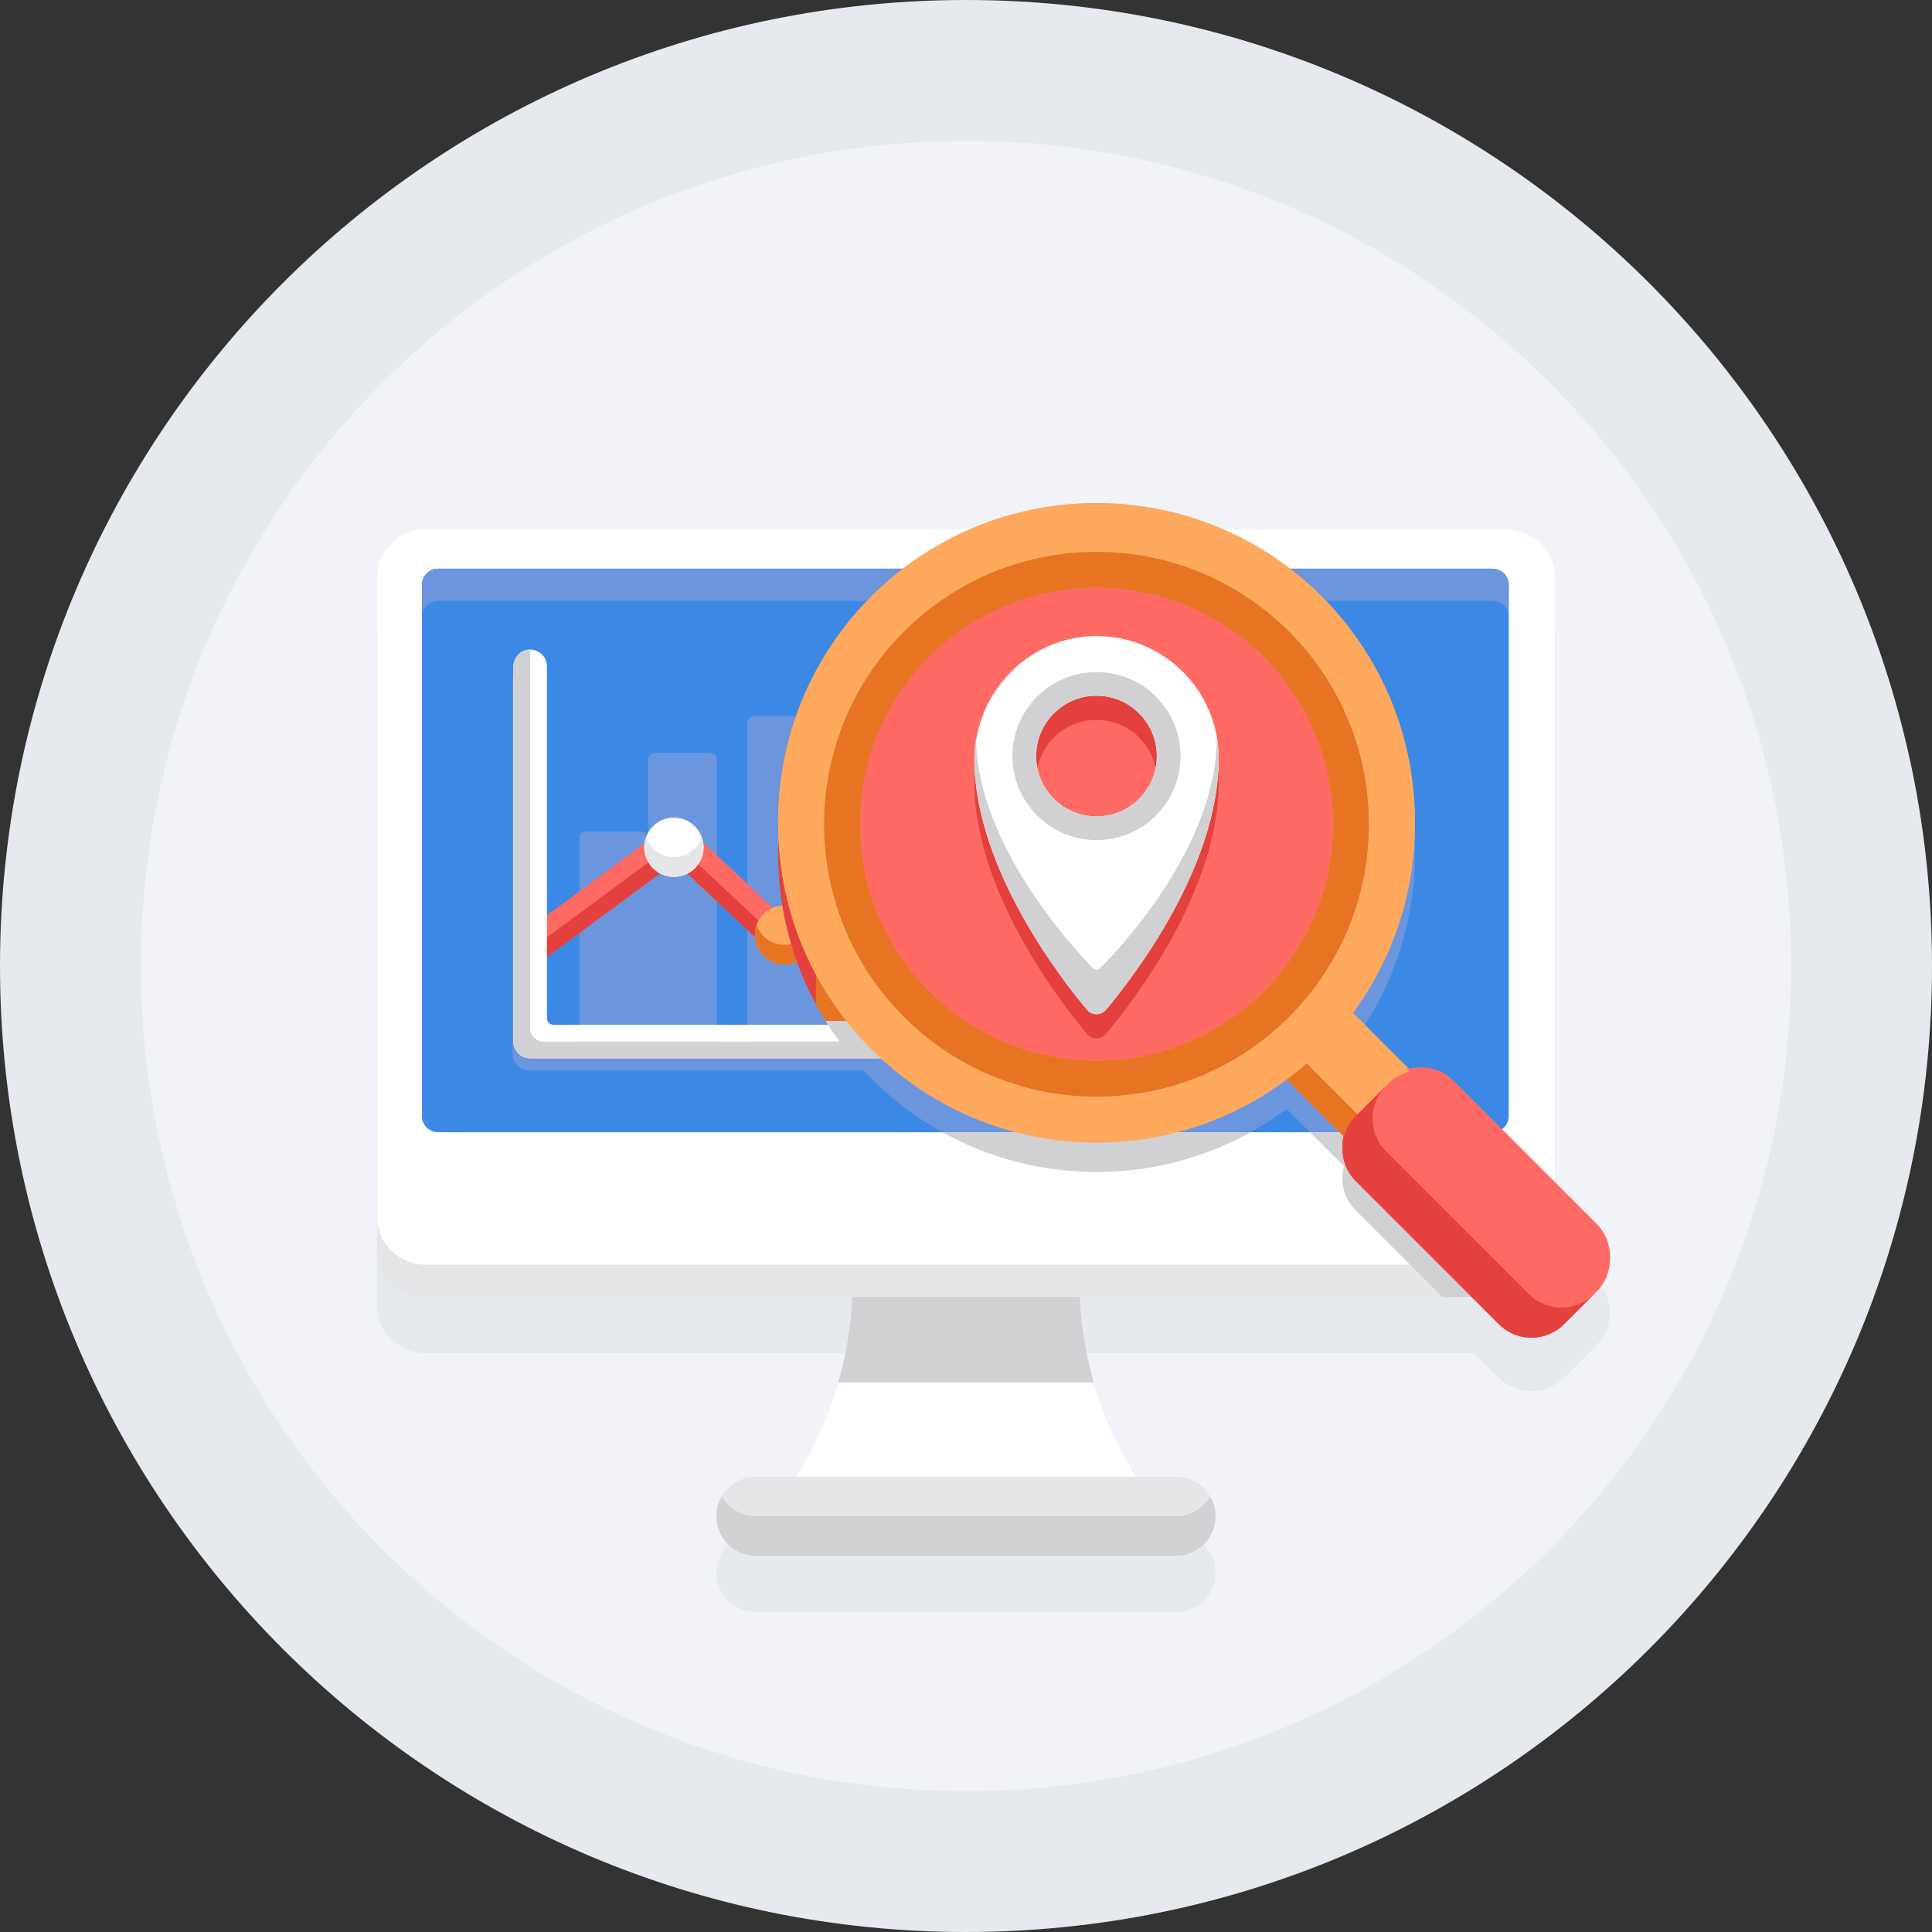 <?xml version="1.0" encoding="UTF-8"?>
<svg width="75px" height="75px" viewBox="0 0 75 75" version="1.1" xmlns="http://www.w3.org/2000/svg" xmlns:xlink="http://www.w3.org/1999/xlink">
    <rect x="0" y="0" width="75" height="75" fill="#333333" stroke="none"/>
    <title>编组</title>
    <g id="页面-1" stroke="none" stroke-width="1" fill="none" fill-rule="evenodd">
        <g id="个人中心-普通会员-copy-2备份-2" transform="translate(-270, -603)">
            <g id="编组" transform="translate(270, 603)">
                <path d="M75,37.5 C75,58.211 58.211,75 37.5,75 C16.789,75 0,58.211 0,37.5 C0,16.789 16.789,0 37.5,0 C58.211,0 75,16.789 75,37.5" id="Fill-1" fill="#E6E9ED"></path>
                <path d="M69.531,37.5 C69.531,55.19 55.19,69.531 37.5,69.531 C19.81,69.531 5.469,55.19 5.469,37.5 C5.469,19.81 19.81,5.469 37.5,5.469 C55.19,5.469 69.531,19.81 69.531,37.5" id="Fill-3" fill="#F2F3F9"></path>
                <path d="M61.977,49.693 L60.365,48.081 L60.365,24.616 C60.365,23.58 59.525,22.741 58.49,22.741 L16.51,22.741 C15.475,22.741 14.635,23.58 14.635,24.616 L14.635,50.658 C14.635,51.693 15.475,52.533 16.51,52.533 L33.086,52.533 C32.983,54.825 32.327,57.058 31.172,59.041 L30.898,59.512 L29.35,59.512 C28.501,59.512 27.813,60.2 27.813,61.048 C27.813,61.897 28.501,62.585 29.35,62.585 L45.65,62.585 C46.499,62.585 47.187,61.897 47.187,61.048 C47.187,60.2 46.499,59.512 45.65,59.512 L44.102,59.512 L43.828,59.041 C42.673,57.058 42.017,54.825 41.914,52.533 L57.235,52.533 L58.186,53.484 C58.884,54.181 60.015,54.181 60.713,53.483 L61.977,52.22 C62.674,51.522 62.674,50.391 61.977,49.693" id="Fill-5" fill="#E6E9ED"></path>
                <path d="M58.49,50.345 L16.511,50.345 C15.475,50.345 14.636,49.506 14.636,48.47 L14.636,23.678 C14.636,22.643 15.475,21.803 16.511,21.803 L58.49,21.803 C59.525,21.803 60.365,22.643 60.365,23.678 L60.365,48.47 C60.365,49.506 59.525,50.345 58.49,50.345" id="Fill-7" fill="#E6E6E8"></path>
                <path d="M58.49,49.095 L16.511,49.095 C15.475,49.095 14.636,48.256 14.636,47.22 L14.636,22.428 C14.636,21.393 15.475,20.553 16.511,20.553 L58.49,20.553 C59.525,20.553 60.365,21.393 60.365,22.428 L60.365,47.22 C60.365,48.256 59.525,49.095 58.49,49.095" id="Fill-9" fill="#FFFFFF"></path>
                <path d="M57.943,43.952 L17.005,43.952 C16.66,43.952 16.38,43.672 16.38,43.327 L16.38,22.702 C16.38,22.357 16.66,22.077 17.005,22.077 L57.943,22.077 C58.288,22.077 58.568,22.357 58.568,22.702 L58.568,43.327 C58.568,43.672 58.288,43.952 57.943,43.952" id="Fill-11" fill="#3B89E4"></path>
                <path d="M56.425,43.203 C55.957,42.736 55.294,42.581 54.698,42.74 L52.478,40.521 C54.016,38.461 54.926,35.904 54.926,33.136 C54.926,28.296 52.145,24.106 48.093,22.077 L37.039,22.077 C34.745,23.225 32.859,25.066 31.654,27.325 C31.669,27.358 31.677,27.395 31.677,27.433 L31.677,29.033 C31.677,28.976 31.696,28.922 31.729,28.879 C31.731,28.875 31.734,28.872 31.736,28.869 C31.75,28.853 31.765,28.839 31.781,28.826 C31.785,28.824 31.788,28.821 31.792,28.819 C31.799,28.814 31.806,28.81 31.813,28.806 C31.835,28.794 31.859,28.785 31.885,28.78 C31.893,28.778 31.901,28.777 31.91,28.776 C31.919,28.775 31.928,28.775 31.937,28.775 L34.086,28.775 C34.23,28.775 34.346,28.891 34.346,29.034 L34.346,29.051 C35.849,26.032 38.965,23.958 42.566,23.958 C47.635,23.958 51.743,28.067 51.743,33.136 C51.743,38.204 47.635,42.313 42.566,42.313 C38.965,42.313 35.849,40.239 34.346,37.22 L34.346,39.633 L35.069,39.633 C35.408,39.633 35.711,39.881 35.743,40.218 C35.78,40.605 35.476,40.931 35.097,40.931 L32.973,40.931 C33.968,42.154 35.192,43.182 36.579,43.952 L48.553,43.952 C49.04,43.681 49.507,43.379 49.951,43.048 L50.855,43.952 L57.173,43.952 L56.425,43.203 Z" id="Fill-13" fill="#6B95DD"></path>
                <path d="M57.943,22.077 L17.005,22.077 C16.66,22.077 16.38,22.357 16.38,22.702 L16.38,23.952 C16.38,23.607 16.66,23.327 17.005,23.327 L57.943,23.327 C58.288,23.327 58.568,23.607 58.568,23.952 L58.568,22.702 C58.568,22.357 58.288,22.077 57.943,22.077" id="Fill-15" fill="#6B95DD"></path>
                <path d="M44.102,57.324 L30.898,57.324 L31.172,56.854 C32.327,54.87 32.983,52.637 33.086,50.345 L41.914,50.345 C42.017,52.637 42.673,54.87 43.828,56.854 L44.102,57.324 Z" id="Fill-17" fill="#D1D1D4"></path>
                <path d="M45.65,60.397 L29.35,60.397 C28.501,60.397 27.813,59.709 27.813,58.861 C27.813,58.012 28.501,57.324 29.35,57.324 L45.65,57.324 C46.499,57.324 47.187,58.012 47.187,58.861 C47.187,59.709 46.499,60.397 45.65,60.397" id="Fill-19" fill="#E6E6E8"></path>
                <path d="M45.65,58.861 L29.35,58.861 C28.781,58.861 28.285,58.552 28.019,58.092 C27.888,58.319 27.813,58.581 27.813,58.861 C27.813,59.709 28.501,60.397 29.35,60.397 L45.65,60.397 C46.499,60.397 47.187,59.709 47.187,58.861 C47.187,58.581 47.112,58.319 46.981,58.092 C46.716,58.552 46.219,58.861 45.65,58.861" id="Fill-21" fill="#D1D1D4"></path>
                <path d="M31.172,56.853 L30.898,57.324 L44.102,57.324 L43.827,56.853 C43.243,55.849 42.787,54.78 42.465,53.672 L32.535,53.672 C32.213,54.78 31.757,55.849 31.172,56.853" id="Fill-23" fill="#FFFFFF"></path>
                <path d="M35.727,40.843 C35.695,40.506 35.392,40.258 35.053,40.258 L21.454,40.258 C21.311,40.258 21.194,40.142 21.194,39.999 L21.194,26.371 C21.194,25.992 20.869,25.689 20.482,25.726 C20.144,25.758 19.897,26.06 19.897,26.4 L19.897,40.907 C19.897,41.265 20.187,41.556 20.546,41.556 L35.081,41.556 C35.46,41.556 35.764,41.23 35.727,40.843" id="Fill-25" fill="#6B95DD"></path>
                <path d="M27.829,40.258 L27.829,29.486 C27.829,29.343 27.713,29.226 27.569,29.226 L25.42,29.226 C25.277,29.226 25.161,29.343 25.161,29.486 L25.161,32.536 C25.161,32.393 25.044,32.276 24.901,32.276 L22.752,32.276 C22.608,32.276 22.492,32.393 22.492,32.536 L22.492,40.258 L27.829,40.258 Z" id="Fill-27" fill="#6B95DD"></path>
                <path d="M34.346,40.258 L34.346,29.659 C34.346,29.516 34.229,29.399 34.086,29.399 L31.937,29.399 C31.793,29.399 31.677,29.516 31.677,29.659 L31.677,28.059 C31.677,27.915 31.561,27.799 31.418,27.799 L29.268,27.799 C29.125,27.799 29.009,27.915 29.009,28.059 L29.009,40.258 L34.346,40.258 Z" id="Fill-29" fill="#6B95DD"></path>
                <path d="M20.927,37.221 C20.728,37.221 20.532,37.13 20.404,36.957 C20.191,36.668 20.252,36.261 20.54,36.048 L25.873,32.102 C26.126,31.915 26.476,31.936 26.705,32.151 L30.456,35.669 L35.04,31.174 C35.296,30.923 35.708,30.926 35.959,31.183 C36.211,31.44 36.207,31.851 35.95,32.103 L30.921,37.035 C30.672,37.279 30.275,37.283 30.021,37.045 L26.211,33.471 L21.314,37.093 C21.197,37.179 21.062,37.221 20.927,37.221" id="Fill-31" fill="#FF6A64"></path>
                <path d="M35.95,31.339 L30.921,36.271 C30.672,36.515 30.275,36.519 30.021,36.281 L26.211,32.706 L21.314,36.329 C21.197,36.415 21.062,36.457 20.927,36.457 C20.728,36.457 20.532,36.366 20.404,36.193 C20.403,36.192 20.402,36.19 20.401,36.188 C20.238,36.412 20.231,36.723 20.404,36.957 C20.532,37.13 20.728,37.221 20.927,37.221 C21.062,37.221 21.197,37.179 21.314,37.093 L26.211,33.47 L30.021,37.045 C30.275,37.283 30.672,37.279 30.921,37.035 L35.95,32.103 C36.183,31.874 36.208,31.513 36.021,31.257 C36,31.285 35.977,31.313 35.95,31.339" id="Fill-33" fill="#E4403D"></path>
                <path d="M35.148,41.084 L20.58,41.084 C20.221,41.084 19.93,40.793 19.93,40.434 L19.93,25.894 C19.93,25.554 20.178,25.251 20.516,25.218 C20.904,25.181 21.231,25.486 21.231,25.866 L21.231,39.523 C21.231,39.667 21.347,39.783 21.491,39.783 L35.12,39.783 C35.46,39.783 35.763,40.031 35.795,40.37 C35.832,40.758 35.528,41.084 35.148,41.084" id="Fill-35" fill="#FFFFFF"></path>
                <path d="M20.58,25.215 C20.221,25.215 19.93,25.507 19.93,25.866 L19.93,40.434 C19.93,40.793 20.221,41.084 20.58,41.084 L35.148,41.084 C35.507,41.084 35.799,40.793 35.799,40.434 L21.1,40.434 C20.813,40.434 20.58,40.201 20.58,39.913 L20.58,25.215 Z" id="Fill-37" fill="#D1D1D4"></path>
                <path d="M27.313,32.891 C27.313,33.526 26.797,34.041 26.162,34.041 C25.526,34.041 25.011,33.526 25.011,32.891 C25.011,32.255 25.526,31.74 26.162,31.74 C26.797,31.74 27.313,32.255 27.313,32.891" id="Fill-39" fill="#FFFFFF"></path>
                <path d="M26.162,33.274 C25.661,33.274 25.235,32.954 25.077,32.507 C25.034,32.627 25.011,32.756 25.011,32.891 C25.011,33.526 25.526,34.041 26.162,34.041 C26.798,34.041 27.313,33.526 27.313,32.891 C27.313,32.756 27.289,32.627 27.247,32.507 C27.089,32.954 26.663,33.274 26.162,33.274" id="Fill-41" fill="#E6E6E8"></path>
                <path d="M31.605,36.294 C31.605,36.93 31.09,37.445 30.454,37.445 C29.819,37.445 29.304,36.93 29.304,36.294 C29.304,35.659 29.819,35.144 30.454,35.144 C31.09,35.144 31.605,35.659 31.605,36.294" id="Fill-43" fill="#FFA95E"></path>
                <path d="M30.454,36.677 C29.953,36.677 29.527,36.357 29.369,35.91 C29.327,36.031 29.304,36.16 29.304,36.294 C29.304,36.93 29.819,37.445 30.454,37.445 C31.09,37.445 31.605,36.93 31.605,36.294 C31.605,36.16 31.582,36.031 31.539,35.91 C31.381,36.357 30.955,36.677 30.454,36.677" id="Fill-45" fill="#E77422"></path>
                <path d="M36.461,31.872 C36.461,32.508 35.946,33.023 35.31,33.023 C34.675,33.023 34.16,32.508 34.16,31.872 C34.16,31.236 34.675,30.721 35.31,30.721 C35.946,30.721 36.461,31.236 36.461,31.872" id="Fill-47" fill="#FFFFFF"></path>
                <path d="M35.31,32.255 C34.809,32.255 34.383,31.935 34.225,31.488 C34.183,31.608 34.16,31.737 34.16,31.872 C34.16,32.507 34.675,33.023 35.31,33.023 C35.946,33.023 36.461,32.507 36.461,31.872 C36.461,31.737 36.438,31.608 36.395,31.488 C36.237,31.935 35.811,32.255 35.31,32.255" id="Fill-49" fill="#E6E6E8"></path>
                <path d="M36.579,43.952 C38.353,44.936 40.394,45.496 42.566,45.496 C44.738,45.496 46.779,44.936 48.553,43.952 L36.579,43.952 Z" id="Fill-51" fill="#D1D1D4"></path>
                <path d="M57.173,43.952 L50.855,43.952 L52.171,45.268 C52.012,45.864 52.166,46.526 52.634,46.994 L55.985,50.345 L58.49,50.345 C59.525,50.345 60.365,49.506 60.365,48.47 L60.365,47.143 L57.173,43.952 Z" id="Fill-53" fill="#D1D1D4"></path>
                <path d="M31.677,38.99 L31.677,27.433 C31.677,27.395 31.669,27.358 31.654,27.325 C30.729,29.057 30.205,31.035 30.205,33.136 C30.205,35.254 30.738,37.247 31.677,38.99" id="Fill-55" fill="#E4403D"></path>
                <path d="M32.049,39.633 L33.011,39.633 L33.011,28.774 L31.937,28.774 C31.794,28.774 31.677,28.891 31.677,29.034 L31.677,38.99 C31.795,39.208 31.919,39.423 32.049,39.633" id="Fill-57" fill="#E77422"></path>
                <path d="M32.973,40.931 L35.097,40.931 C35.476,40.931 35.78,40.605 35.743,40.218 C35.711,39.881 35.408,39.633 35.069,39.633 L32.049,39.633 C32.33,40.086 32.639,40.519 32.973,40.931" id="Fill-59" fill="#D1D1D4"></path>
                <polygon id="Fill-61" fill="#FFA95E" points="52.527 44.374 48.711 40.558 51.239 38.031 55.054 41.847"></polygon>
                <polygon id="Fill-63" fill="#E77422" points="48.712 40.558 52.527 44.374 53.226 43.676 49.41 39.86"></polygon>
                <path d="M58.186,51.296 L52.634,45.744 C51.936,45.046 51.936,43.915 52.634,43.217 L53.897,41.954 C54.595,41.255 55.727,41.255 56.425,41.953 L61.977,47.505 C62.674,48.203 62.674,49.334 61.977,50.032 L60.713,51.296 C60.015,51.994 58.884,51.994 58.186,51.296" id="Fill-65" fill="#FF6A64"></path>
                <path d="M59.354,50.128 L53.802,44.576 C53.104,43.878 53.104,42.746 53.802,42.049 L53.902,41.949 C53.901,41.95 53.899,41.952 53.897,41.953 L52.634,43.217 C51.936,43.915 51.936,45.046 52.634,45.744 L58.186,51.296 C58.884,51.994 60.016,51.994 60.713,51.296 L61.876,50.132 C61.178,50.825 60.05,50.824 59.354,50.128" id="Fill-67" fill="#E4403D"></path>
                <path d="M42.566,41.063 C37.498,41.063 33.389,36.954 33.389,31.885 C33.389,26.817 37.498,22.708 42.566,22.708 C47.634,22.708 51.743,26.817 51.743,31.885 C51.743,36.954 47.634,41.063 42.566,41.063 M42.566,19.525 C35.739,19.525 30.205,25.059 30.205,31.885 C30.205,38.712 35.739,44.246 42.566,44.246 C49.393,44.246 54.927,38.712 54.927,31.885 C54.927,25.059 49.393,19.525 42.566,19.525" id="Fill-69" fill="#FFA95E"></path>
                <path d="M42.566,41.063 C37.498,41.063 33.389,36.954 33.389,31.885 C33.389,26.817 37.498,22.708 42.566,22.708 C47.634,22.708 51.743,26.817 51.743,31.885 C51.743,36.954 47.634,41.063 42.566,41.063 M42.566,21.311 C36.726,21.311 31.991,26.045 31.991,31.885 C31.991,37.726 36.726,42.46 42.566,42.46 C48.406,42.46 53.141,37.726 53.141,31.885 C53.141,26.045 48.406,21.311 42.566,21.311" id="Fill-71" fill="#E77422"></path>
                <path d="M42.566,41.063 C37.498,41.063 33.389,36.954 33.389,31.885 C33.389,26.817 37.498,22.708 42.566,22.708 C47.634,22.708 51.743,26.817 51.743,31.885 C51.743,36.954 47.634,41.063 42.566,41.063" id="Fill-73" fill="#FFA95E"></path>
                <path d="M51.744,31.884 C51.744,36.953 47.634,41.062 42.566,41.062 C38.397,41.062 34.878,38.284 33.763,34.475 C33.663,34.147 33.584,33.809 33.528,33.466 C33.453,33.066 33.409,32.656 33.397,32.241 C33.391,32.122 33.388,32.003 33.388,31.884 C33.388,26.816 37.497,22.709 42.566,22.709 C46.466,22.709 49.797,25.141 51.125,28.569 C51.284,28.975 51.413,29.394 51.509,29.828 C51.587,30.159 51.647,30.497 51.684,30.841 C51.725,31.181 51.744,31.531 51.744,31.884" id="Fill-75" fill="#3B89E4"></path>
                <path d="M51.684,30.841 C51.647,30.497 51.587,30.159 51.509,29.828 C51.468,29.643 51.421,29.461 51.368,29.281 L46.406,34.142 C46.159,34.022 45.881,33.953 45.587,33.953 C45.285,33.953 44.999,34.026 44.747,34.153 L40.499,30.17 C40.428,29.207 39.624,28.447 38.643,28.447 C37.651,28.447 36.84,29.223 36.784,30.201 L36.784,30.201 L33.423,32.69 C33.445,32.952 33.48,33.211 33.528,33.466 C33.584,33.809 33.663,34.147 33.763,34.475 C33.809,34.633 33.859,34.789 33.913,34.943 L37.881,32.008 C38.114,32.112 38.372,32.17 38.643,32.17 C38.909,32.17 39.162,32.114 39.39,32.014 L43.748,36.101 C43.885,36.993 44.656,37.677 45.587,37.677 C46.522,37.677 47.296,36.987 47.429,36.09 L51.743,31.858 C51.743,31.514 51.724,31.173 51.684,30.841" id="Fill-77" fill="#6B95DD"></path>
                <path d="M51.684,30.841 L47.331,35.109 L46.294,36.125 C45.906,36.503 45.291,36.509 44.897,36.141 L43.812,35.122 L39.634,31.203 L38.997,30.603 L38.194,31.197 L33.763,34.475 C33.663,34.147 33.584,33.809 33.528,33.466 C33.453,33.066 33.409,32.656 33.397,32.241 L37.141,29.469 L37.144,29.469 L37.384,29.287 L38.472,28.484 C38.866,28.194 39.406,28.225 39.763,28.559 L40.484,29.237 L40.697,29.434 L40.697,29.437 L44.769,33.256 L45.572,34.009 L46.35,33.247 L51.125,28.569 C51.284,28.975 51.413,29.394 51.509,29.828 C51.587,30.159 51.647,30.497 51.684,30.841" id="Fill-79" fill="#FF6A64"></path>
                <path d="M51.684,30.841 L47.331,35.109 L46.294,36.125 C45.906,36.503 45.291,36.509 44.897,36.141 L43.812,35.122 L39.634,31.203 L38.997,30.603 L38.194,31.197 L33.763,34.475 C33.663,34.147 33.584,33.809 33.528,33.466 L37.441,30.569 L38.197,30.009 L38.997,29.419 L39.634,30.016 L40.325,30.666 L43.962,34.078 L44.897,34.956 C45.291,35.328 45.906,35.319 46.294,34.941 L47.178,34.075 L51.509,29.828 C51.587,30.159 51.647,30.497 51.684,30.841" id="Fill-81" fill="#E4403D"></path>
                <path d="M40.703,29.572 C40.703,30.556 39.905,31.354 38.921,31.354 C37.936,31.354 37.138,30.556 37.138,29.572 C37.138,28.587 37.936,27.789 38.921,27.789 C39.905,27.789 40.703,28.587 40.703,29.572" id="Fill-83" fill="#FFFFFF"></path>
                <path d="M38.921,30.165 C38.145,30.165 37.485,29.669 37.24,28.977 C37.174,29.163 37.138,29.363 37.138,29.572 C37.138,30.556 37.936,31.354 38.921,31.354 C39.905,31.354 40.703,30.556 40.703,29.572 C40.703,29.363 40.667,29.163 40.602,28.977 C40.357,29.669 39.697,30.165 38.921,30.165" id="Fill-85" fill="#E6E6E8"></path>
                <path d="M47.353,34.844 C47.353,35.829 46.555,36.627 45.57,36.627 C44.586,36.627 43.788,35.829 43.788,34.844 C43.788,33.86 44.586,33.062 45.57,33.062 C46.555,33.062 47.353,33.86 47.353,34.844" id="Fill-87" fill="#FFFFFF"></path>
                <path d="M45.57,35.437 C44.794,35.437 44.134,34.942 43.889,34.25 C43.824,34.436 43.788,34.636 43.788,34.844 C43.788,35.829 44.586,36.627 45.57,36.627 C46.554,36.627 47.353,35.829 47.353,34.844 C47.353,34.636 47.317,34.436 47.251,34.25 C47.006,34.942 46.346,35.437 45.57,35.437" id="Fill-89" fill="#E6E6E8"></path>
                <polygon id="Fill-91" fill="#FFA95E" points="52.528 44.485 48.712 40.669 51.239 38.142 55.055 41.958"></polygon>
                <polygon id="Fill-93" fill="#E77422" points="48.712 40.669 52.528 44.485 53.226 43.787 49.41 39.971"></polygon>
                <path d="M58.186,51.407 L52.634,45.855 C51.936,45.157 51.936,44.026 52.634,43.328 L53.898,42.064 C54.595,41.366 55.727,41.366 56.425,42.064 L61.977,47.616 C62.675,48.314 62.675,49.445 61.977,50.143 L60.714,51.407 C60.016,52.105 58.884,52.105 58.186,51.407" id="Fill-95" fill="#FF6A64"></path>
                <path d="M59.355,50.239 L53.803,44.687 C53.105,43.989 53.105,42.857 53.802,42.16 L53.902,42.06 C53.901,42.061 53.899,42.063 53.897,42.064 L52.634,43.328 C51.936,44.026 51.936,45.157 52.634,45.855 L58.186,51.407 C58.884,52.105 60.016,52.105 60.714,51.407 L61.877,50.243 C61.179,50.936 60.051,50.935 59.355,50.239" id="Fill-97" fill="#E4403D"></path>
                <path d="M42.566,41.174 C37.498,41.174 33.389,37.065 33.389,31.996 C33.389,26.928 37.498,22.819 42.566,22.819 C47.635,22.819 51.744,26.928 51.744,31.996 C51.744,37.065 47.635,41.174 42.566,41.174 M42.566,19.636 C35.74,19.636 30.206,25.17 30.206,31.996 C30.206,38.823 35.74,44.357 42.566,44.357 C49.393,44.357 54.927,38.823 54.927,31.996 C54.927,25.17 49.393,19.636 42.566,19.636" id="Fill-99" fill="#FFA95E"></path>
                <path d="M42.566,41.174 C37.498,41.174 33.389,37.065 33.389,31.996 C33.389,26.928 37.498,22.819 42.566,22.819 C47.635,22.819 51.744,26.928 51.744,31.996 C51.744,37.065 47.635,41.174 42.566,41.174 M42.566,21.422 C36.726,21.422 31.992,26.156 31.992,31.996 C31.992,37.837 36.726,42.571 42.566,42.571 C48.407,42.571 53.141,37.837 53.141,31.996 C53.141,26.156 48.407,21.422 42.566,21.422" id="Fill-101" fill="#E77422"></path>
                <path d="M42.566,41.174 C37.498,41.174 33.389,37.065 33.389,31.996 C33.389,26.928 37.498,22.819 42.566,22.819 C47.635,22.819 51.744,26.928 51.744,31.996 C51.744,37.065 47.635,41.174 42.566,41.174" id="Fill-103" fill="#FF6A64"></path>
                <path d="M42.566,32.63 C41.273,32.63 40.224,31.581 40.224,30.288 C40.224,28.994 41.273,27.946 42.566,27.946 C43.86,27.946 44.908,28.994 44.908,30.288 C44.908,31.581 43.86,32.63 42.566,32.63 M42.552,25.629 C39.856,25.637 37.742,27.935 37.827,30.631 C37.955,34.725 41.101,38.826 42.195,40.134 C42.389,40.365 42.744,40.365 42.938,40.133 C44.055,38.798 47.31,34.551 47.31,30.373 C47.31,27.749 45.179,25.622 42.552,25.629" id="Fill-105" fill="#E4403D"></path>
                <path d="M42.566,31.692 C41.273,31.692 40.224,30.644 40.224,29.35 C40.224,28.057 41.273,27.008 42.566,27.008 C43.86,27.008 44.908,28.057 44.908,29.35 C44.908,30.644 43.86,31.692 42.566,31.692 M42.552,24.692 C39.856,24.7 37.742,26.998 37.827,29.693 C37.955,33.787 41.101,37.889 42.195,39.196 C42.389,39.428 42.744,39.427 42.938,39.196 C44.055,37.861 47.31,33.614 47.31,29.436 C47.31,26.811 45.179,24.684 42.552,24.692" id="Fill-107" fill="#FFFFFF"></path>
                <path d="M42.705,37.587 C42.628,37.664 42.505,37.663 42.43,37.586 C41.66,36.799 37.894,32.74 37.894,28.622 C37.848,28.887 37.823,29.158 37.823,29.436 C37.823,33.614 41.077,37.861 42.195,39.196 C42.389,39.427 42.744,39.427 42.938,39.196 C44.056,37.861 47.31,33.614 47.31,29.436 C47.31,29.158 47.285,28.887 47.239,28.622 C47.239,32.837 43.478,36.814 42.705,37.587" id="Fill-109" fill="#D1D1D4"></path>
                <path d="M40.224,29.35 C40.224,28.057 41.273,27.008 42.566,27.008 C43.86,27.008 44.908,28.057 44.908,29.35 C44.908,30.644 43.86,31.692 42.566,31.692 C41.273,31.692 40.224,30.644 40.224,29.35 M45.829,29.35 C45.829,27.548 44.368,26.088 42.566,26.088 C40.764,26.088 39.304,27.548 39.304,29.35 C39.304,31.152 40.764,32.613 42.566,32.613 C44.368,32.613 45.829,31.152 45.829,29.35" id="Fill-111" fill="#D1D1D4"></path>
            </g>
        </g>
    </g>
</svg>